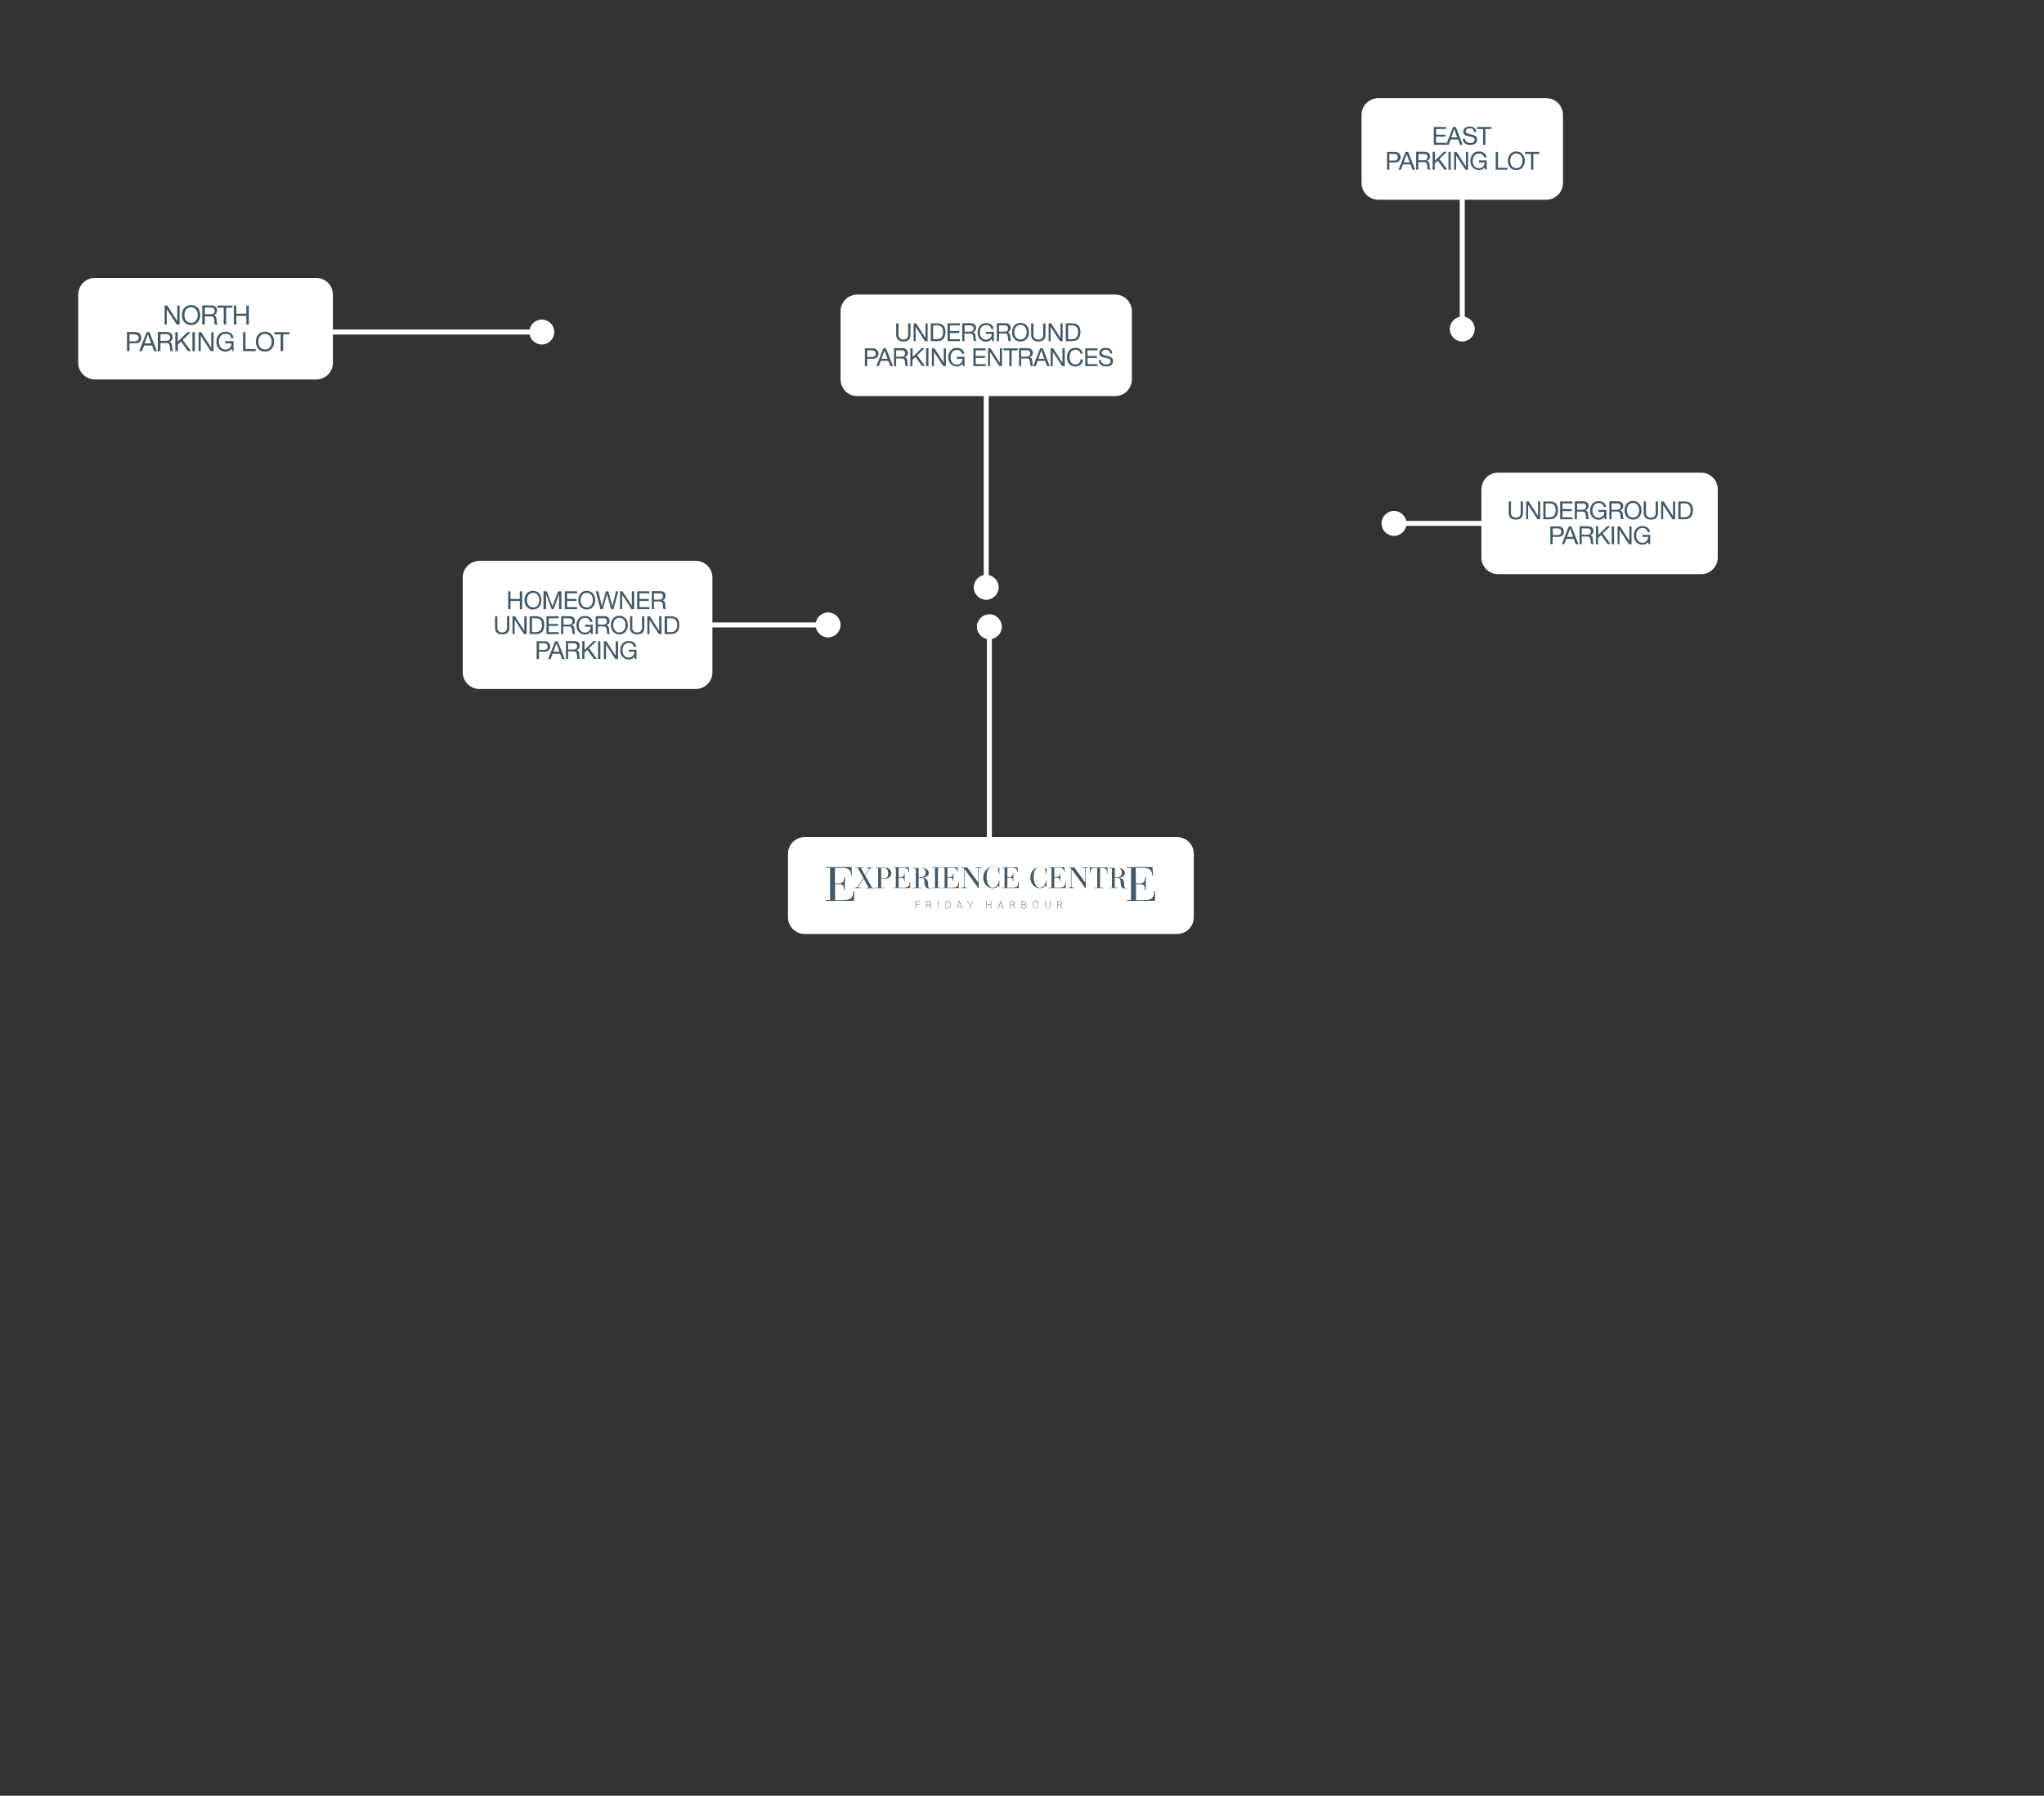 <?xml version="1.0" encoding="UTF-8"?>
<svg id="Layer_1" data-name="Layer 1" xmlns="http://www.w3.org/2000/svg" xmlns:xlink="http://www.w3.org/1999/xlink" version="1.1" viewBox="0 0 1228 1079">
  <rect x="0" y="0" width="1228" height="1079" fill="#333333" stroke="none"/>
  <defs>
    <style>
      .cls-1 {
        clip-path: url(#clippath);
      }

      .cls-2, .cls-3, .cls-4, .cls-5, .cls-6 {
        stroke-width: 0px;
      }

      .cls-2, .cls-7 {
        fill: none;
      }

      .cls-8 {
        clip-path: url(#clippath-1);
      }

      .cls-3 {
        fill: #425969;
      }

      .cls-4 {
        fill: #0ba7ff;
      }

      .cls-5 {
        fill: #939598;
      }

      .cls-6 {
        fill: #fff;
      }

      .cls-7 {
        stroke: #fff;
        stroke-width: 3px;
      }
    </style>
    <clipPath id="clippath">
      <rect class="cls-2" x="23.1" y="30" width="1149.9" height="995.9"/>
    </clipPath>
    <clipPath id="clippath-1">
      <rect class="cls-2" x="37" y="30" width="1147.9" height="998.9"/>
    </clipPath>
  </defs>
  <g id="Group_2165" data-name="Group 2165">
    <g id="Group_2164" data-name="Group 2164">
      <g class="cls-1">
        <g id="Group_2163" data-name="Group 2163">
          <path id="Path_22112" data-name="Path 22112" class="cls-4" d="M645.6,292.3"/>
        </g>
      </g>
    </g>
  </g>
  <g id="Group_2620" data-name="Group 2620">
    <g id="Group_2613" data-name="Group 2613">
      <g class="cls-8">
        <g id="Group_2612" data-name="Group 2612">
          <path id="Path_22602" data-name="Path 22602" class="cls-6" d="M57,167h133c5.5,0,10,4.5,10,10v41c0,5.5-4.5,10-10,10H57c-5.5,0-10-4.5-10-10v-41c0-5.5,4.5-10,10-10"/>
          <path id="Path_22603" data-name="Path 22603" class="cls-6" d="M288,337h130c5.5,0,10,4.5,10,10v57c0,5.5-4.5,10-10,10h-130c-5.5,0-10-4.5-10-10v-57c0-5.5,4.5-10,10-10"/>
          <path id="Path_22604" data-name="Path 22604" class="cls-6" d="M515,177h155c5.5,0,10,4.5,10,10v41c0,5.5-4.5,10-10,10h-155c-5.5,0-10-4.5-10-10v-41c0-5.5,4.5-10,10-10"/>
          <path id="Path_22605" data-name="Path 22605" class="cls-6" d="M828,59h101c5.5,0,10,4.5,10,10v41c0,5.5-4.5,10-10,10h-101c-5.5,0-10-4.5-10-10v-41c0-5.5,4.5-10,10-10"/>
          <path id="Path_22606" data-name="Path 22606" class="cls-6" d="M900,284h122c5.5,0,10,4.5,10,10v41c0,5.5-4.5,10-10,10h-122c-5.5,0-10-4.5-10-10v-41c0-5.5,4.5-10,10-10"/>
          <path id="Path_22607" data-name="Path 22607" class="cls-3" d="M98.8,195h1.4v-9.2h0l6,9.2h1.7v-11.4h-1.4v9.3h0l-6-9.3h-1.6v11.4h0ZM109.3,189.3c0,3.1,1.8,6,5.5,6s5.5-2.9,5.5-6-1.8-6-5.5-6-5.5,2.9-5.5,6M110.8,189.3c0-2.3,1.2-4.7,4-4.7s4,2.4,4,4.7-1.2,4.7-4,4.7-4-2.4-4-4.7M123.1,188.8v-4h3.8c1-.1,1.9.6,2,1.6v.4c0,1.7-1.2,2-2.6,2h-3.2ZM121.6,195h1.5v-4.9h3.7c1.5,0,1.7.9,1.9,2.1.2,1.1,0,2.4.4,2.8h1.7c-.6-.8-.6-2-.7-3.2-.1-1.1-.4-2.1-1.7-2.4h0c1.3-.4,2.1-1.6,2-2.9,0-1.8-1.3-3-3.5-3h-5.4v11.4h.1ZM134.4,195h1.5v-10.1h3.8v-1.3h-9.1v1.3h3.8v10.1ZM140.5,195h1.5v-5.2h6v5.2h1.5v-11.4h-1.5v4.9h-6v-4.9h-1.5v11.4Z"/>
          <path id="Path_22608" data-name="Path 22608" class="cls-3" d="M76.3,211h1.5v-4.7h3.5c1.7.2,3.3-1,3.5-2.7v-.7c0-2.1-1.2-3.4-3.5-3.4h-5v11.4h0ZM77.8,200.9h3c1.7,0,2.5.7,2.5,2.1s-.8,2.1-2.5,2.1h-3v-4.2h0ZM83.7,211h1.6l1.3-3.4h4.8l1.2,3.4h1.7l-4.5-11.4h-1.7l-4.5,11.4h0ZM88.9,201h0l1.9,5.3h-3.9l1.9-5.3h0ZM96.4,204.8v-4h3.8c1-.1,1.9.6,2,1.6v.4c0,1.7-1.2,2-2.6,2h-3.2ZM94.9,211h1.5v-4.9h3.7c1.5,0,1.7.9,1.9,2.1.2,1.1,0,2.4.4,2.8h1.7c-.6-.8-.6-2-.7-3.2,0-1.1-.4-2.1-1.7-2.4h0c1.3-.4,2.1-1.6,2-2.9,0-1.8-1.3-3-3.5-3h-5.4v11.4h0ZM105.4,211h1.5v-4l1.9-1.8,4.1,5.8h1.9l-5-6.8,4.8-4.6h-2l-5.8,5.7v-5.7h-1.5v11.4h0ZM115.6,211h1.5v-11.4h-1.5v11.4ZM119.2,211h1.4v-9.2h0l6,9.2h1.7v-11.4h-1.4v9.3h0l-6-9.3h-1.6v11.4h-.1ZM139.3,211h1v-6h-5v1.3h3.7c.2,1.9-1.2,3.6-3.1,3.7h-.5c-2.5,0-3.9-2.2-3.9-4.6s1.2-4.8,3.9-4.8,3.1.8,3.4,2.5h1.5c-.4-2.7-2.4-3.8-4.9-3.8-3.6,0-5.4,2.9-5.4,6.2-.2,3,2.2,5.6,5.2,5.8h.3c1.4,0,2.8-.6,3.7-1.7l.4,1.4h-.3,0ZM146,211h7.6v-1.3h-6.1v-10.1h-1.5v11.4h0ZM153.7,205.3c0,3.1,1.8,6,5.5,6s5.5-2.9,5.5-6-1.8-6-5.5-6-5.5,2.9-5.5,6M155.2,205.3c0-2.3,1.2-4.7,4-4.7s4,2.4,4,4.7-1.2,4.7-4,4.7-4-2.4-4-4.7M168.6,211h1.5v-10.1h3.8v-1.3h-9.1v1.3h3.8v10.1Z"/>
          <path id="Path_22609" data-name="Path 22609" class="cls-3" d="M305.3,366h1.4v-4.9h5.6v4.9h1.4v-10.7h-1.4v4.6h-5.6v-4.6h-1.4v10.7ZM315.1,360.6c0,2.9,1.7,5.6,5.1,5.6s5.1-2.7,5.1-5.6-1.7-5.6-5.1-5.6-5.1,2.7-5.1,5.6M316.6,360.6c0-2.2,1.1-4.4,3.7-4.4s3.7,2.2,3.7,4.4-1.1,4.4-3.7,4.4-3.7-2.3-3.7-4.4M326.7,366h1.4v-8.9h0l3.3,8.9h1.2l3.3-8.9h0v8.9h1.4v-10.7h-2l-3.4,9-3.4-9h-2v10.7h.2ZM339.3,366h7.4v-1.2h-6v-3.7h5.6v-1.2h-5.6v-3.4h6v-1.2h-7.4v10.7h0ZM347.4,360.6c0,2.9,1.7,5.6,5.1,5.6s5.1-2.7,5.1-5.6-1.7-5.6-5.1-5.6-5.1,2.7-5.1,5.6M348.8,360.6c0-2.2,1.1-4.4,3.7-4.4s3.7,2.2,3.7,4.4-1.1,4.4-3.7,4.4-3.7-2.3-3.7-4.4M371.5,355.3h-1.4l-2.2,8.9h0l-2.4-8.9h-1.5l-2.4,8.9h0l-2.1-8.9h-1.5l2.7,10.7h1.5l2.5-9h0l2.4,9h1.5l2.9-10.7ZM372.4,366h1.4v-8.6h0l5.6,8.6h1.6v-10.7h-1.4v8.7h0l-5.6-8.7h-1.5v10.7h-.1ZM382.8,366h7.4v-1.2h-6v-3.7h5.6v-1.2h-5.6v-3.4h6v-1.2h-7.4v10.7h0ZM392.9,360.2v-3.7h3.5c.9-.1,1.8.5,1.9,1.5v.4c0,1.6-1.1,1.9-2.5,1.9h-3,.1ZM391.5,366h1.4v-4.6h3.5c1.4,0,1.6.9,1.8,1.9.2,1,0,2.2.4,2.6h1.6c-.6-.7-.5-1.9-.6-3s-.4-2-1.6-2.2h0c1.2-.4,2-1.5,1.9-2.7,0-1.7-1.2-2.8-3.3-2.8h-5v10.7h0Z"/>
          <path id="Path_22610" data-name="Path 22610" class="cls-3" d="M306,370.3h-1.4v6.8c0,1.9-1,2.9-2.8,2.9-1.5.2-2.8-.9-3-2.3v-7.4h-1.4v6.8c0,2.9,1.6,4.1,4.4,4.1s4.2-1.4,4.2-4.1v-6.8h0ZM307.8,381h1.4v-8.6h0l5.6,8.6h1.6v-10.7h-1.4v8.7h0l-5.6-8.7h-1.5v10.7h-.1ZM318.2,381h3.7c3.6,0,5.1-2,5.1-5.6s-1.8-5.1-5.1-5.1h-3.7v10.7ZM319.6,371.5h2.4c2.6,0,3.6,1.5,3.6,4.1,0,3.9-2.6,4.2-3.6,4.2h-2.4v-8.3h0ZM328.3,381h7.4v-1.2h-6v-3.7h5.6v-1.2h-5.6v-3.4h6v-1.2h-7.4v10.7h0ZM338.5,375.2v-3.7h3.5c.9-.1,1.8.5,1.9,1.5v.4c0,1.6-1.1,1.9-2.5,1.9h-3,.1ZM337,381h1.4v-4.6h3.5c1.4,0,1.6.9,1.8,1.9.2,1,0,2.2.4,2.6h1.6c-.6-.7-.5-1.9-.6-3s-.4-2-1.6-2.2h0c1.2-.4,2-1.5,1.9-2.7,0-1.7-1.2-2.8-3.3-2.8h-5v10.7h0ZM355.2,381h.9v-5.6h-4.7v1.2h3.4c.2,1.8-1.2,3.3-2.9,3.5h-.5c-2.4,0-3.7-2-3.7-4.3s1.1-4.5,3.7-4.5c1.5-.2,2.9.9,3.2,2.4h1.4c-.4-2.5-2.3-3.6-4.6-3.6-3.4,0-5.1,2.7-5.1,5.8-.1,2.8,2,5.2,4.9,5.4h.2c1.3,0,2.6-.5,3.4-1.6l.4,1.3h0ZM359.2,375.2v-3.7h3.5c.9-.1,1.8.5,1.9,1.5v.4c0,1.6-1.1,1.9-2.5,1.9h-3,.1ZM357.8,381h1.4v-4.6h3.5c1.4,0,1.6.9,1.8,1.9.2,1,0,2.2.4,2.6h1.6c-.6-.7-.5-1.9-.6-3s-.4-2-1.6-2.2h0c1.2-.4,2-1.5,1.9-2.7,0-1.7-1.2-2.8-3.3-2.8h-5v10.7h0ZM367,375.6c0,2.9,1.7,5.6,5.1,5.6s5.1-2.7,5.1-5.6-1.7-5.6-5.1-5.6-5.1,2.7-5.1,5.6M368.4,375.6c0-2.2,1.1-4.4,3.7-4.4s3.7,2.2,3.7,4.4-1.1,4.4-3.7,4.4-3.7-2.3-3.7-4.4M387.1,370.3h-1.4v6.8c0,1.9-1,2.9-2.8,2.9-1.5.2-2.8-.9-3-2.3v-7.4h-1.4v6.8c0,2.9,1.6,4.1,4.4,4.1s4.2-1.4,4.2-4.1v-6.8h0ZM388.9,381h1.3v-8.6h0l5.6,8.6h1.6v-10.7h-1.4v8.7h0l-5.6-8.7h-1.5v10.7ZM399.3,381h3.7c3.6,0,5.1-2,5.1-5.6s-1.8-5.1-5.1-5.1h-3.7v10.7ZM400.8,371.5h2.4c2.6,0,3.6,1.5,3.6,4.1,0,3.9-2.6,4.2-3.6,4.2h-2.4v-8.3h0Z"/>
          <path id="Path_22611" data-name="Path 22611" class="cls-3" d="M322.4,396h1.4v-4.4h3.3c1.7.2,3.3-1.1,3.5-2.8s-1.1-3.3-2.8-3.5h-5.4v10.7h0ZM323.9,386.5h2.8c1.6,0,2.3.7,2.3,2s-.7,2-2.3,2h-2.8v-3.9h0ZM329.3,396h1.5l1.2-3.2h4.5l1.2,3.2h1.6l-4.2-10.7h-1.6l-4.2,10.7ZM334.3,386.6h0l1.8,5h-3.6l1.8-5h0ZM341.3,390.2v-3.7h3.5c.9-.1,1.8.5,1.9,1.5v.4c0,1.6-1.1,1.9-2.5,1.9h-3,.1ZM339.9,396h1.4v-4.6h3.5c1.4,0,1.6.9,1.8,1.9.2,1,0,2.2.4,2.6h1.6c-.6-.7-.5-1.9-.6-3s-.4-2-1.6-2.2h0c1.2-.4,2-1.5,1.9-2.7,0-1.7-1.2-2.8-3.3-2.8h-5v10.7h0ZM349.7,396h1.4v-3.8l1.8-1.7,3.9,5.4h1.8l-4.7-6.4,4.5-4.3h-1.8l-5.4,5.3v-5.3h-1.4v10.7h0ZM359.3,396h1.4v-10.7h-1.4v10.7ZM362.7,396h1.4v-8.6h0l5.6,8.6h1.6v-10.7h-1.4v8.7h0l-5.6-8.7h-1.5v10.7h-.1ZM381.5,396h.9v-5.6h-4.7v1.2h3.4c.2,1.8-1.2,3.3-2.9,3.5h-.5c-2.4,0-3.7-2-3.7-4.3s1.1-4.5,3.7-4.5c1.5-.2,2.9.9,3.2,2.4h1.4c-.4-2.5-2.3-3.6-4.6-3.6-3.4,0-5.1,2.7-5.1,5.8-.1,2.8,2,5.2,4.9,5.4h.2c1.3,0,2.6-.5,3.4-1.6l.4,1.3h0Z"/>
          <path id="Path_22612" data-name="Path 22612" class="cls-3" d="M547,194.3h-1.4v6.8c0,1.9-1,2.9-2.8,2.9-1.5.2-2.8-.9-3-2.3v-7.4h-1.4v6.8c0,2.8,1.6,4.1,4.4,4.1s4.2-1.4,4.2-4.1v-6.8h0ZM548.8,205h1.3v-8.6h0l5.6,8.6h1.6v-10.7h-1.3v8.7h0l-5.6-8.7h-1.5v10.7h0ZM559.2,205h3.7c3.6,0,5.1-2,5.1-5.6s-1.8-5.1-5.1-5.1h-3.7v10.7h0ZM560.6,195.5h2.4c2.6,0,3.6,1.5,3.6,4.1,0,3.9-2.6,4.2-3.6,4.2h-2.4v-8.3ZM569.3,205h7.4v-1.2h-6v-3.7h5.6v-1.2h-5.6v-3.4h6v-1.2h-7.4v10.7h0ZM579.5,199.2v-3.7h3.5c.9-.1,1.8.5,1.9,1.5v.4c0,1.6-1.1,1.9-2.5,1.9h-3,0ZM578,205h1.4v-4.6h3.5c1.4,0,1.6.9,1.8,1.9s0,2.2.4,2.6h1.6c-.6-.7-.5-1.9-.6-3s-.4-2-1.6-2.2h0c1.2-.4,2-1.5,1.9-2.7,0-1.7-1.2-2.8-3.3-2.8h-5v10.7h-.1ZM596.2,205h.9v-5.6h-4.7v1.2h3.4c.2,1.8-1.2,3.3-2.9,3.5h-.5c-2.4,0-3.7-2-3.7-4.3s1.1-4.5,3.7-4.5c1.5-.2,2.9.9,3.2,2.4h1.4c-.4-2.5-2.3-3.6-4.6-3.6-3.4,0-5.1,2.7-5.1,5.8s2,5.2,4.9,5.4h.2c1.3,0,2.6-.5,3.4-1.6l.4,1.3h0ZM600.2,199.2v-3.7h3.5c.9-.1,1.8.5,1.9,1.5v.4c0,1.6-1.1,1.9-2.5,1.9h-3,0ZM598.8,205h1.4v-4.6h3.5c1.4,0,1.6.9,1.8,1.9s0,2.2.4,2.6h1.6c-.6-.7-.5-1.9-.6-3s-.4-2-1.6-2.2h0c1.2-.4,2-1.5,1.9-2.7,0-1.7-1.2-2.8-3.3-2.8h-5v10.7h-.1ZM608,199.6c0,2.9,1.7,5.6,5.1,5.6s5.1-2.7,5.1-5.6-1.7-5.6-5.1-5.6-5.1,2.7-5.1,5.6M609.4,199.6c0-2.2,1.1-4.4,3.7-4.4s3.7,2.2,3.7,4.4-1.1,4.4-3.7,4.4-3.7-2.3-3.7-4.4M628.1,194.3h-1.4v6.8c0,1.9-1,2.9-2.8,2.9-1.5.2-2.8-.9-3-2.3v-7.4h-1.4v6.8c0,2.8,1.6,4.1,4.4,4.1s4.2-1.4,4.2-4.1v-6.8h0ZM629.9,205h1.3v-8.6h0l5.6,8.6h1.6v-10.7h-1.3v8.7h0l-5.6-8.7h-1.5v10.7h0ZM640.3,205h3.7c3.6,0,5.1-2,5.1-5.6s-1.8-5.1-5.1-5.1h-3.7v10.7h0ZM641.7,195.5h2.4c2.6,0,3.6,1.5,3.6,4.1,0,3.9-2.6,4.2-3.6,4.2h-2.4v-8.3Z"/>
          <path id="Path_22613" data-name="Path 22613" class="cls-3" d="M519.6,220h1.4v-4.4h3.3c1.7.2,3.3-1.1,3.5-2.8s-1.1-3.3-2.8-3.5h-5.4v10.7ZM521,210.5h2.8c1.6,0,2.3.7,2.3,2s-.7,2-2.3,2h-2.8v-3.9h0ZM526.5,220h1.5l1.2-3.2h4.5l1.2,3.2h1.6l-4.2-10.7h-1.6l-4.2,10.7ZM531.4,210.6h0l1.8,5h-3.6l1.8-5ZM538.4,214.2v-3.7h3.5c.9-.1,1.8.5,1.9,1.5h0v.4c0,1.6-1.1,1.9-2.5,1.9h-3,0ZM537,220h1.4v-4.6h3.5c1.4,0,1.6.9,1.8,1.9s0,2.2.4,2.6h1.6c-.6-.7-.5-1.9-.6-3s-.4-2-1.6-2.2h0c1.2-.4,2-1.5,1.9-2.7,0-1.7-1.2-2.8-3.3-2.8h-5v10.7h-.1ZM546.8,220h1.4v-3.8l1.8-1.7,3.9,5.4h1.8l-4.7-6.4,4.5-4.3h-1.8l-5.4,5.3v-5.3h-1.4v10.7h0ZM556.4,220h1.4v-10.7h-1.4v10.7ZM559.8,220h1.3v-8.6h0l5.6,8.6h1.6v-10.7h-1.3v8.7h0l-5.6-8.7h-1.5v10.7h0ZM578.6,220h.9v-5.6h-4.7v1.2h3.4c.2,1.8-1.2,3.3-2.9,3.5h-.5c-2.4,0-3.7-2-3.7-4.3s1.1-4.5,3.7-4.5c1.5-.2,2.9.9,3.2,2.3h1.4c-.4-2.5-2.3-3.6-4.6-3.6-3.4,0-5.1,2.7-5.1,5.8s2,5.2,4.9,5.4h.2c1.3,0,2.6-.5,3.4-1.6l.4,1.3h0ZM584.8,220h7.4v-1.2h-6v-3.7h5.6v-1.2h-5.6v-3.4h6v-1.2h-7.4v10.7h0ZM593.5,220h1.3v-8.6h0l5.6,8.6h1.6v-10.7h-1.3v8.7h0l-5.6-8.7h-1.5v10.7h0ZM606.4,220h1.4v-9.5h3.6v-1.2h-8.6v1.2h3.6v9.5ZM613.5,214.2v-3.7h3.5c.9-.1,1.8.5,1.9,1.5v.4c0,1.6-1.1,1.9-2.5,1.9h-3,0ZM612.1,220h1.4v-4.6h3.5c1.4,0,1.6.9,1.8,1.9s0,2.2.4,2.6h1.6c-.6-.7-.5-1.9-.6-3s-.4-2-1.6-2.2h0c1.2-.4,2-1.5,1.9-2.7,0-1.7-1.2-2.8-3.3-2.8h-5v10.7h-.1ZM620.7,220h1.5l1.2-3.2h4.5l1.2,3.2h1.6l-4.2-10.7h-1.6l-4.2,10.7ZM625.6,210.6h0l1.8,5h-3.6l1.8-5ZM631.2,220h1.3v-8.6h0l5.6,8.6h1.6v-10.7h-1.4v8.7h0l-5.6-8.7h-1.5v10.7h0ZM650.5,212.5c-.3-2.3-2.2-3.5-4.4-3.5-3.3,0-5.1,2.5-5.1,5.6s1.6,5.6,5,5.6c2.4.2,4.5-1.7,4.6-4.1v-.2h-1.4c0,1.7-1.3,3.1-3,3.1h0c-2.6,0-3.6-2-3.6-4.5s1.1-4.3,3.6-4.3c1.4-.1,2.7.9,3,2.3h1.4,0ZM652,220h7.4v-1.2h-6v-3.7h5.6v-1.2h-5.6v-3.4h6v-1.2h-7.4v10.7h0ZM668.2,212.4c0-2.4-1.8-3.4-3.9-3.4s-3.9,1-3.9,3.1,1.7,2.5,3.4,2.8,3.4.6,3.4,2.1-1.4,2-2.7,2-3.1-.8-3.1-2.6h-1.3c0,2.6,2,3.8,4.4,3.8s4.2-.9,4.2-3.2-1.7-2.7-3.4-3.1-3.4-.6-3.4-1.9,1.2-1.8,2.4-1.8c1.3-.2,2.5.7,2.6,2v.2h1.3Z"/>
          <path id="Path_22614" data-name="Path 22614" class="cls-3" d="M861.4,87h7.4v-1.2h-6v-3.7h5.6v-1.2h-5.6v-3.4h6v-1.2h-7.4s0,10.7,0,10.7ZM868.8,87h1.5l1.2-3.2h4.5l1.2,3.2h1.6l-4.2-10.7h-1.6l-4.2,10.7ZM873.7,77.6h0l1.8,5h-3.6l1.8-5ZM886.9,79.4c0-2.4-1.8-3.4-3.9-3.4s-3.9,1-3.9,3.1,1.7,2.5,3.4,2.8,3.4.6,3.4,2.1-1.4,1.9-2.7,1.9-3.1-.8-3.1-2.6h-1.3c0,2.6,2,3.8,4.4,3.8s4.2-.9,4.2-3.2-1.7-2.7-3.4-3.1-3.4-.6-3.4-1.9,1.2-1.8,2.4-1.8c1.3-.2,2.5.7,2.6,2v.2h1.3ZM891,87h1.4v-9.5h3.6v-1.2h-8.6v1.2h3.6v9.5Z"/>
          <path id="Path_22615" data-name="Path 22615" class="cls-3" d="M833.3,102h1.4v-4.4h3.3c1.7.2,3.3-1.1,3.5-2.8.2-1.7-1.1-3.3-2.8-3.5h-5.4v10.7ZM834.7,92.5h2.8c1.6,0,2.3.7,2.3,2s-.7,2-2.3,2h-2.8v-3.9h0ZM840.2,102h1.5l1.2-3.2h4.5l1.2,3.2h1.6l-4.2-10.7h-1.6l-4.2,10.7ZM845.1,92.6h0l1.8,5h-3.6l1.8-5ZM852.2,96.2v-3.7h3.5c.9,0,1.8.5,1.9,1.5h0v.4c0,1.6-1.1,1.9-2.5,1.9h-3,0ZM850.7,102h1.4v-4.6h3.5c1.4,0,1.6.9,1.8,1.9.2,1.1,0,2.2.4,2.6h1.6c-.6-.7-.5-1.9-.6-3s-.4-2-1.6-2.2h0c1.2-.4,2-1.5,1.9-2.7,0-1.7-1.2-2.8-3.3-2.8h-5v10.7h-.1ZM860.6,102h1.4v-3.8l1.8-1.7,3.9,5.4h1.8l-4.7-6.4,4.5-4.3h-1.8l-5.4,5.3v-5.3h-1.4v10.7h0ZM870.2,102h1.4v-10.7h-1.4v10.7ZM873.5,102h1.3v-8.6h0l5.6,8.6h1.6v-10.7h-1.3v8.7h0l-5.6-8.7h-1.5v10.7h0ZM892.3,102h.9v-5.6h-4.7v1.2h3.4c.2,1.8-1.2,3.3-2.9,3.5h-.5c-2.4,0-3.7-2-3.7-4.3s1.1-4.5,3.7-4.5c1.5-.2,2.9.9,3.2,2.3h1.4c-.4-2.5-2.3-3.6-4.6-3.6-3.4,0-5.1,2.7-5.1,5.8s2,5.2,4.9,5.4h.2c1.3,0,2.6-.5,3.4-1.6l.4,1.3h0ZM898.6,102h7.1v-1.2h-5.7v-9.5h-1.4v10.7h0ZM905.9,96.6c0,2.9,1.7,5.6,5.1,5.6s5.1-2.7,5.1-5.6-1.7-5.6-5.1-5.6-5.1,2.7-5.1,5.6M907.3,96.6c0-2.2,1.1-4.4,3.7-4.4s3.7,2.2,3.7,4.4-1.1,4.4-3.7,4.4-3.7-2.3-3.7-4.4M919.8,102h1.4v-9.5h3.6v-1.2h-8.6v1.2h3.6v9.5Z"/>
          <path id="Path_22616" data-name="Path 22616" class="cls-3" d="M915,301.3h-1.4v6.8c0,1.9-1,2.9-2.8,2.9-1.5.2-2.8-.9-3-2.3v-7.4h-1.4v6.8c0,2.9,1.6,4.1,4.4,4.1s4.2-1.4,4.2-4.1v-6.8ZM916.8,312h1.3v-8.6h0l5.6,8.6h1.6v-10.7h-1.3v8.7h0l-5.6-8.7h-1.5v10.7h0ZM927.2,312h3.7c3.6,0,5.1-2,5.1-5.6s-1.8-5.1-5.1-5.1h-3.7v10.7ZM928.6,302.5h2.4c2.6,0,3.6,1.5,3.6,4.1,0,3.9-2.6,4.2-3.6,4.2h-2.4v-8.3h0ZM937.3,312h7.4v-1.2h-6v-3.7h5.6v-1.2h-5.6v-3.4h6v-1.2h-7.4v10.7h0ZM947.5,306.2v-3.7h3.5c.9-.1,1.8.5,1.9,1.5v.4c0,1.6-1.1,1.9-2.5,1.9h-3,0ZM946,312h1.4v-4.6h3.5c1.4,0,1.6.9,1.8,1.9s0,2.2.4,2.6h1.6c-.6-.7-.5-1.9-.6-3s-.4-2-1.6-2.2h0c1.2-.4,2-1.5,1.9-2.7,0-1.7-1.2-2.8-3.3-2.8h-5v10.7h-.1ZM964.2,312h.9v-5.6h-4.7v1.2h3.4c.2,1.8-1.2,3.3-2.9,3.5h-.5c-2.4,0-3.7-2-3.7-4.3s1.1-4.5,3.7-4.5c1.5-.2,2.9.9,3.2,2.4h1.4c-.4-2.5-2.3-3.6-4.6-3.6-3.4,0-5.1,2.7-5.1,5.8s2,5.2,4.9,5.4h.2c1.3,0,2.6-.5,3.4-1.6l.4,1.3h0ZM968.2,306.2v-3.7h3.5c.9-.1,1.8.5,1.9,1.5v.4c0,1.6-1.1,1.9-2.5,1.9h-3,0ZM966.8,312h1.4v-4.6h3.5c1.4,0,1.6.9,1.8,1.9s0,2.2.4,2.6h1.6c-.6-.7-.5-1.9-.6-3s-.4-2-1.6-2.2h0c1.2-.4,2-1.5,1.9-2.7,0-1.7-1.2-2.8-3.3-2.8h-5v10.7h-.1ZM976,306.6c0,2.9,1.7,5.6,5.1,5.6s5.1-2.7,5.1-5.6-1.7-5.6-5.1-5.6-5.1,2.7-5.1,5.6M977.4,306.6c0-2.2,1.1-4.4,3.7-4.4s3.7,2.2,3.7,4.4-1.1,4.4-3.7,4.4-3.7-2.3-3.7-4.4M996.1,301.3h-1.4v6.8c0,1.9-1,2.9-2.8,2.9-1.5.2-2.8-.9-3-2.3v-7.4h-1.4v6.8c0,2.9,1.6,4.1,4.4,4.1s4.2-1.4,4.2-4.1v-6.8ZM997.9,312h1.3v-8.6h0l5.6,8.6h1.6v-10.7h-1.3v8.7h0l-5.6-8.7h-1.5v10.7h0ZM1008.3,312h3.7c3.6,0,5.1-2,5.1-5.6s-1.8-5.1-5.1-5.1h-3.7v10.7ZM1009.7,302.5h2.4c2.6,0,3.6,1.5,3.6,4.1,0,3.9-2.6,4.2-3.6,4.2h-2.4v-8.3h0Z"/>
          <path id="Path_22617" data-name="Path 22617" class="cls-3" d="M931.4,327h1.4v-4.4h3.3c1.7.2,3.3-1.1,3.5-2.8.2-1.7-1.1-3.3-2.8-3.5h-5.4v10.7h0ZM932.9,317.5h2.8c1.6,0,2.3.7,2.3,2s-.7,2-2.3,2h-2.8v-3.9h0ZM938.3,327h1.5l1.2-3.2h4.5l1.2,3.2h1.6l-4.2-10.7h-1.6l-4.2,10.7ZM943.3,317.6h0l1.8,5h-3.6l1.8-5ZM950.3,321.2v-3.7h3.5c.9-.1,1.8.5,1.9,1.5v.4c0,1.6-1.1,1.9-2.5,1.9h-3,0ZM948.9,327h1.4v-4.6h3.5c1.4,0,1.6.9,1.8,1.9s0,2.2.4,2.6h1.6c-.6-.7-.5-1.9-.6-3s-.4-2-1.6-2.2h0c1.2-.4,2-1.5,1.9-2.7,0-1.7-1.2-2.8-3.3-2.8h-5v10.7h-.1ZM958.7,327h1.4v-3.8l1.8-1.7,3.9,5.4h1.8l-4.7-6.4,4.5-4.3h-1.8l-5.4,5.3v-5.3h-1.4v10.7h0ZM968.3,327h1.4v-10.7h-1.4v10.7ZM971.7,327h1.3v-8.6h0l5.6,8.6h1.6v-10.7h-1.3v8.7h0l-5.6-8.7h-1.5v10.7h0ZM990.5,327h.9v-5.6h-4.7v1.2h3.4c.2,1.8-1.2,3.3-2.9,3.5h-.5c-2.4,0-3.7-2-3.7-4.3s1.1-4.5,3.7-4.5c1.5-.2,2.9.9,3.2,2.4h1.4c-.4-2.5-2.3-3.6-4.6-3.6-3.4,0-5.1,2.7-5.1,5.8s2,5.2,4.9,5.4h.2c1.3,0,2.6-.5,3.4-1.6l.4,1.3h0Z"/>
          <rect id="Rectangle_938" data-name="Rectangle 938" class="cls-6" x="195.7" y="198" width="130" height="3"/>
          <rect id="Rectangle_939" data-name="Rectangle 939" class="cls-6" x="591" y="227.3" width="3" height="124.4"/>
          <rect id="Rectangle_940" data-name="Rectangle 940" class="cls-6" x="423" y="374" width="74.8" height="3"/>
          <rect id="Rectangle_941" data-name="Rectangle 941" class="cls-6" x="837.2" y="313" width="60.2" height="3"/>
          <rect id="Rectangle_942" data-name="Rectangle 942" class="cls-6" x="877" y="113.2" width="3" height="84.7"/>
          <path id="Path_22618" data-name="Path 22618" class="cls-6" d="M325.5,192c4.1,0,7.5,3.4,7.5,7.5s-3.4,7.5-7.5,7.5-7.5-3.4-7.5-7.5,3.4-7.5,7.5-7.5"/>
          <path id="Path_22619" data-name="Path 22619" class="cls-6" d="M585,352.9c0-4.1,3.4-7.5,7.5-7.5s7.5,3.4,7.5,7.5-3.4,7.5-7.5,7.5-7.5-3.4-7.5-7.5h0"/>
          <path id="Path_22620" data-name="Path 22620" class="cls-6" d="M497.5,368c4.1,0,7.5,3.4,7.5,7.5s-3.4,7.5-7.5,7.5-7.5-3.4-7.5-7.5h0c0-4.1,3.4-7.5,7.5-7.5"/>
          <path id="Path_22621" data-name="Path 22621" class="cls-6" d="M837.5,322c-4.1,0-7.5-3.4-7.5-7.5s3.4-7.5,7.5-7.5,7.5,3.4,7.5,7.5-3.4,7.5-7.5,7.5h0"/>
          <path id="Path_22622" data-name="Path 22622" class="cls-6" d="M886,197.7c0,4.1-3.4,7.5-7.5,7.5s-7.5-3.4-7.5-7.5,3.4-7.5,7.5-7.5,7.5,3.4,7.5,7.5"/>
        </g>
      </g>
    </g>
  </g>
  <g id="Group_2626" data-name="Group 2626">
    <line id="Line_4275" data-name="Line 4275" class="cls-7" x1="594.4" y1="503" x2="594.4" y2="383"/>
    <path id="Path_22175" data-name="Path 22175" class="cls-6" d="M483.4,503h223.8c5.5,0,10,4.5,10,10v38.2c0,5.5-4.5,10-10,10h-223.8c-5.5,0-10-4.5-10-10v-38.2c0-5.5,4.5-10,10-10"/>
    <path id="Path_22176" data-name="Path 22176" class="cls-5" d="M635.5,541.7h1.1c.8,0,.9.4.9.9s0,.9-.9.9h-1.1v-1.8h0ZM635.5,543.9h1.3l1,2h.5l-1.1-2.1c.6,0,.9-.7.8-1.2,0-.8-.4-1.3-1.5-1.3h-1.4v4.6h.4v-2h0ZM629.5,545.6c-.6,0-1.1-.3-1.2-.9h0v-3.4h-.4v3.1c0,.9.9,1.6,1.8,1.5.8,0,1.4-.7,1.5-1.5v-3.1h-.4v3.1c0,.6-.3,1.1-.9,1.2h-.3M622.2,545.9c1.5,0,1.7-1.2,1.7-2.4s-.2-2.4-1.7-2.4-1.7,1.2-1.7,2.4.2,2.4,1.7,2.4M622.2,545.6c-1.1,0-1.3-.9-1.3-2s.2-2,1.3-2,1.3.9,1.3,2-.2,2-1.3,2M616.1,542.5c0,.4-.2.8-.9.8h-1.1v-1.6h1.1c.8,0,.9.4.9.8M614.1,543.7h1.1c.8,0,1,.3,1,.9s-.2.9-1,.9h-1.1v-1.8h0ZM613.7,545.9h1.5c1.1,0,1.5-.6,1.5-1.3s-.3-1-.8-1.1c.4-.2.6-.5.6-1s-.4-1.2-1.4-1.2h-1.4v4.6h0ZM607.2,541.7h1.1c.8,0,.9.4.9.9s0,.9-.9.9h-1.1v-1.8h0ZM607.2,543.9h1.3l1,2h.5l-1.1-2.1c.6,0,.9-.7.8-1.2,0-.8-.4-1.3-1.5-1.3h-1.4v4.6h.4v-2h0ZM601.2,542l.8,2.3h-1.5l.8-2.3h0ZM599.9,545.9l.4-1.3h1.8l.4,1.3h.5l-1.6-4.6h-.3l-1.6,4.6h.5-.1ZM595.6,545.9v-4.6h-.4v2h-2.3v-2h-.4v4.6h.4v-2.2h2.3v2.2h.4ZM584.7,541.3h-.5l-1.4,2.4-1.4-2.4h-.5l1.7,2.7v1.9h.4v-1.9l1.7-2.7h0ZM576.4,542l.8,2.3h-1.5l.8-2.3h0ZM575.1,545.9l.4-1.3h1.8l.4,1.3h.5l-1.6-4.6h-.3l-1.6,4.6h.5-.1ZM568.3,541.7h.9c1.1,0,1.5.8,1.5,1.9s-.4,1.9-1.5,1.9h-.9v-3.8h0ZM569.2,545.9c1.5,0,1.9-1,1.9-2.3s-.4-2.3-1.9-2.3h-1.2v4.6h1.2ZM563.8,541.3h-.4v4.6h.4v-4.6ZM556.8,541.7h1.1c.8,0,.9.4.9.9s0,.9-.9.9h-1.1v-1.8h0ZM556.8,543.9h1.3l1,2h.5l-1.1-2.1c.6,0,.9-.7.8-1.2,0-.8-.4-1.3-1.5-1.3h-1.4v4.6h.4v-2h0ZM552.3,543.3h-2v-1.6h2.2v-.4h-2.6v4.6h.4v-2.2h2v-.4h0Z"/>
    <path id="Path_22177" data-name="Path 22177" class="cls-6" d="M594.4,369.1c4.1,0,7.5,3.4,7.5,7.5s-3.4,7.5-7.5,7.5-7.5-3.4-7.5-7.5,3.4-7.5,7.5-7.5h0"/>
    <path id="Path_22178" data-name="Path 22178" class="cls-3" d="M517.4,521.5h1.5v-.3h-5.1v.3h1.5l3.4,6-3.2,4.9c-.4.7-1.2,1-2,.9h-.4v.3h4.1v-.3h-.9c-.4,0-.7,0-.7-.3s0-.2.6-1.1l2.6-4,3,5.5h-1.6v.3h5.1v-.3h-1.4l-4-7.2,2.2-3.5c.5-.8.8-1.1,1.6-1.1h.6v-.3h-3.8v.3h.5c.8,0,1,.2,1,.5s0,.3-.2.6l-2.1,3.3-2.4-4.3v-.2h.1ZM527.6,533.3h-1.7v.3h5.3v-.3h-1.8v-5.5c.5.2,1.1.3,1.6.3,2.1,0,4.5-.9,4.5-3.4s-2-3.4-4.6-3.4h-5v.3h1.7v11.8h0ZM529.4,521.5h1.1c2.1,0,3.1,1,3.1,3.3s-.9,2.8-2.4,3c-.6,0-1.2,0-1.8-.4v-5.9h0ZM538.1,533.3h-1.5v.3h10.2v-3.6h-.3c0,3-1.4,3.3-4.2,3.3h-2.4v-5.9h1.3c1.8,0,2,.8,2,2.1h.3v-4.7h-.3c0,1.1-.2,2.2-2,2.2h-1.3v-5.6h2.8c1.9,0,3.2.7,3.2,2.7h.3l-.2-3h-9.3v.3h1.5v11.8h0ZM550.2,533.3h-1.8v.3h5.3v-.3h-1.8v-5.9h1.1c2,0,2.3,1,2.4,2.1v1.1c.4,2,.5,3.2,2.6,3.2s1,0,1.4-.2v-.2c-.3,0-.6.2-.8.2-.3,0-.8,0-.9-1.1l-.2-2.1c-.3-2.3-1.3-2.8-3.3-2.9h0c1.3-.2,3.8-.8,3.8-2.9s-2.2-3.1-4.2-3.1h-5.4v.3h1.8v11.8-.3h0ZM551.9,521.5h1.2c2.5,0,3,1.4,3,2.8,0,2-1.2,2.8-3.3,2.8h-.9v-5.6ZM561.7,533.3h-1.6v.3h5v-.3h-1.6v-11.8h1.6v-.3h-5v.3h1.6v11.8ZM567.4,533.3h-1.5v.3h10.2v-3.6h-.3c0,3-1.4,3.3-4.2,3.3h-2.4v-5.9h1.3c1.8,0,2,.8,2,2.1h.3v-4.7h-.3c0,1.1-.2,2.2-2,2.2h-1.3v-5.6h2.8c1.9,0,3.2.7,3.2,2.7h.3l-.2-3h-9.3v.3h1.5v11.8h0ZM587.8,533.6h.2v-11.2c0-.7,0-.9.9-.9h.8v-.3h-3.7v.3h.8c.8,0,.9.2.9.9v7.9h0l-6.6-9.1h-3.7v.3h1.7v10.8c0,.8-.3,1-1.1,1h-.6v.3h3.8v-.3h-.7c-.8,0-1.1-.2-1.1-1v-10.2h0l8.4,11.6h0ZM600.3,521.4h-.3c0,.4-.2.8-.6.8s-1.4-1.3-3.2-1.3c-3,0-5.5,2.9-5.5,6.4s2.6,6.4,5.5,6.4,2.7-1.4,3.3-1.4.6.5.6.9h.3v-4.2h-.3c0,2.2-1.6,4.4-3.9,4.4s-3.5-3.9-3.5-6.2.4-6.2,3.5-6.2,3.8,1.9,3.9,4h.3v-3.8.2h0ZM603.4,533.3h-1.5v.3h10.2v-3.6h-.3c0,3-1.4,3.3-4.2,3.3h-2.4v-5.9h1.3c1.8,0,2,.8,2,2.1h.3v-4.7h-.3c0,1.1-.2,2.2-2,2.2h-1.3v-5.6h2.8c1.9,0,3.2.7,3.2,2.7h.3l-.2-3h-9.3v.3h1.5v11.8h0ZM628.6,521.4h-.3c0,.4-.2.8-.6.8s-1.4-1.3-3.2-1.3c-3,0-5.5,2.9-5.5,6.4s2.6,6.4,5.5,6.4,2.7-1.4,3.3-1.4.6.5.6.9h.3v-4.2h-.3c0,2.2-1.6,4.4-3.9,4.4s-3.5-3.9-3.5-6.2.4-6.2,3.5-6.2,3.8,1.9,3.9,4h.3v-3.8.2h0ZM631.6,533.3h-1.5v.3h10.2v-3.6h-.3c0,3-1.4,3.3-4.2,3.3h-2.4v-5.9h1.3c1.8,0,2,.8,2,2.1h.3v-4.7h-.3c0,1.1-.2,2.2-2,2.2h-1.3v-5.6h2.8c1.9,0,3.2.7,3.2,2.7h.3l-.2-3h-9.3v.3h1.5v11.8h0ZM652.1,533.6h.2v-11.2c0-.7,0-.9.9-.9h.8v-.3h-3.7v.3h.8c.8,0,.9.2.9.9v7.9h0l-6.6-9.1h-3.7v.3h1.7v10.8c0,.8-.3,1-1.1,1h-.6v.3h3.8v-.3h-.7c-.8,0-1.1-.2-1.1-1v-10.2h0l8.4,11.6h0ZM659.1,533.3h-1.8v.3h5.4v-.3h-1.8v-11.8h.4c3.1,0,3.8.5,3.8,3.3h.3v-3.6h-10.7v3.6h.3c0-2.9.7-3.3,3.8-3.3h.4v11.8h-.1ZM668,533.3l-1.8.3h5.3v-.3h-1.8v-5.9h1.1c2,0,2.3,1,2.4,2.1v1.1c.4,2,.5,3.2,2.6,3.2s1,0,1.4-.2v-.2c-.3,0-.6.2-.8.2-.3,0-.8,0-.9-1.1l-.2-2.1c-.3-2.3-1.3-2.8-3.3-2.9h0c1.3-.2,3.8-.8,3.8-2.9s-2.2-3.1-4.2-3.1h-5.4v.3h1.8v11.8-.3h0ZM669.8,521.5h1.2c2.5,0,3,1.4,3,2.8,0,2-1.2,2.8-3.3,2.8h-.9v-5.6Z"/>
    <path id="Path_22179" data-name="Path 22179" class="cls-3" d="M498.8,540.8h-2.5v.5h16.8v-5.9h-.5c0,4.9-2.3,5.5-6.9,5.5h-4v-9.6h2.1c3,0,3.3,1.3,3.3,3.5h.5v-7.7h-.5c0,1.9-.3,3.7-3.3,3.7h-2.2v-9.3h4.5c3.1,0,5.3,1.1,5.3,4.4h.5l-.3-4.9h-15.4v.5h2.5v19.4h.1Z"/>
    <path id="Path_22180" data-name="Path 22180" class="cls-3" d="M679.6,540.8h-2.5v.5h16.8v-5.9h-.5c0,4.9-2.3,5.5-6.9,5.5h-4v-9.6h2.1c3,0,3.3,1.3,3.3,3.5h.5v-7.7h-.5c0,1.9-.3,3.7-3.3,3.7h-2.2v-9.3h4.5c3.1,0,5.3,1.1,5.3,4.4h.5l-.3-4.9h-15.4v.5h2.5v19.4h.1Z"/>
    <rect id="Rectangle_829" data-name="Rectangle 829" class="cls-2" x="18.2" y="324.3" width="699" height="445.2"/>
  </g>
  <rect class="cls-2" width="1228" height="1079"/>
</svg>